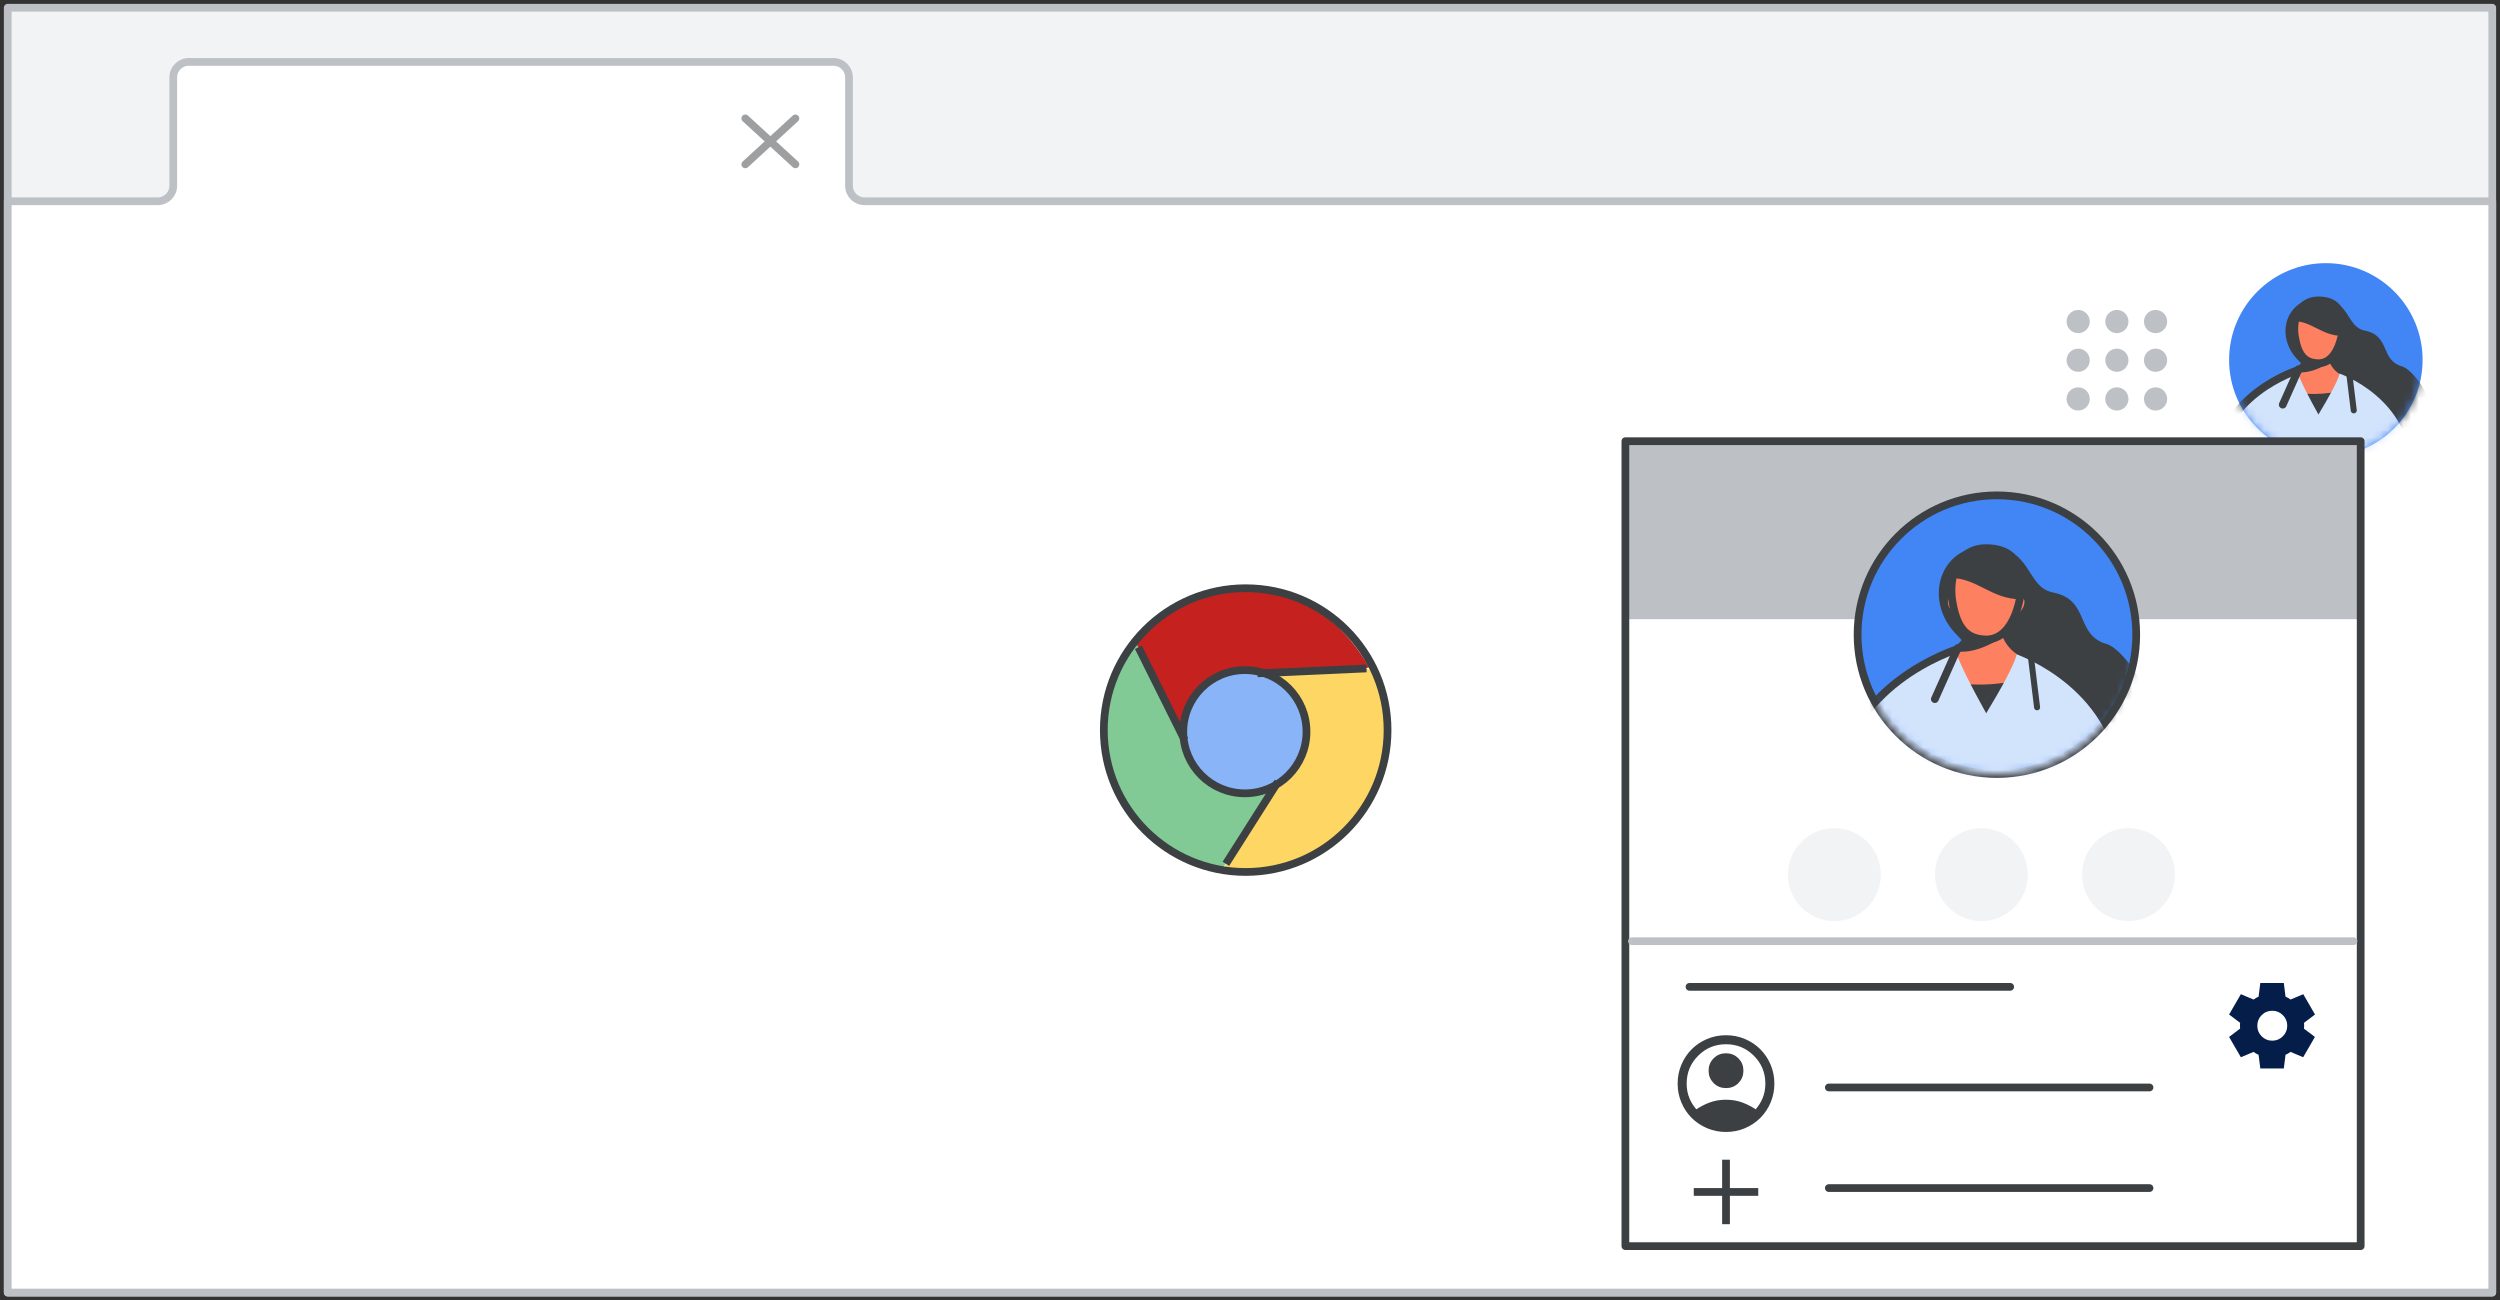 <?xml version="1.0" encoding="UTF-8"?>
<svg width="323px" height="168px" viewBox="0 0 323 168" version="1.1" xmlns="http://www.w3.org/2000/svg" xmlns:xlink="http://www.w3.org/1999/xlink">
    <rect x="0" y="0" width="323" height="168" fill="#333333" stroke="none"/>
    <title>gmail-sw-manage-accounts</title>
    <defs>
        <circle id="path-1" cx="12.5" cy="12.5" r="12.5"></circle>
        <circle id="path-3" cx="18" cy="18" r="18"></circle>
    </defs>
    <g id="Page-1" stroke="none" stroke-width="1" fill="none" fill-rule="evenodd">
        <g id="gmail-sw-manage-accounts" transform="translate(1, 1)">
            <g id="Gmail/frame-top-nav" stroke-linejoin="round" fill="#F1F3F4" fill-rule="nonzero" stroke="#BDC1C6">
                <g id="Frames/desktop-light">
                    <rect id="border-copy" x="0" y="0" width="321" height="166"></rect>
                </g>
            </g>
            <g id="Gmail/frame-top-nav" stroke-linejoin="round" transform="translate(0, 7)" fill="#FFFFFF" fill-rule="nonzero" stroke="#BDC1C6">
                <g id="Frames/desktop-light">
                    <path d="M0,18 L19.385,18 C20.49,18 21.385,17.105 21.385,16 L21.385,2 C21.385,0.895 22.28,0 23.385,0 L106.69,0 C107.794,0 108.69,0.895 108.69,2 L108.69,16 C108.69,17.105 109.585,18 110.69,18 L321,18 L321,18 L321,159 L0,159 L0,18 Z" id="border-copy"></path>
                </g>
            </g>
            <g id="Group-13" transform="translate(287, 33)">
                <g id="Mask" fill="#4285F4" fill-rule="nonzero">
                    <circle id="path-1" cx="12.5" cy="12.5" r="12.5"></circle>
                </g>
                <g id="user-Clipped">
                    <mask id="mask-2" fill="white">
                        <use xlink:href="#path-1"></use>
                    </mask>
                    <g id="path-1"></g>
                    <g id="user" mask="url(#mask-2)">
                        <g transform="translate(-1.613, 4.57)" id="Group">
                            <path d="M10.356,7.782 C13.121,10.793 19.808,17.31 22.695,18.8 C22.312,16.667 26.66,16.471 27.423,14.44 C28.038,12.805 25.264,9.135 23.981,8.775 C21.104,7.968 22.486,4.801 19.163,4.15 C16.619,3.651 17.372,0 13.131,0 C9.06,0 7.502,4.674 10.356,7.782 Z" id="Fill-13" fill="#3C4043" fill-rule="nonzero"></path>
                            <g id="Group-20" transform="translate(5.405, 6.458)">
                                <path d="M0,7.492 L3.73,3.332 C3.73,3.332 6.336,2.774 6.541,0 L8.968,0 C8.968,0 9.535,2.863 10.859,3.432 L13.129,9.878" id="Fill-17" fill="#FD8060" fill-rule="nonzero"></path>
                                <path d="M0,7.492 L3.73,3.332 C3.73,3.332 6.336,2.774 6.541,0 L8.968,0 C8.968,0 9.18,3.458 12.136,3.458 L14.069,9.016" id="Stroke-19" stroke="#3C4043" stroke-width="0.519" stroke-linecap="round" stroke-linejoin="round"></path>
                            </g>
                            <g id="Group-24" transform="translate(6.681, 11.632)">
                                <path d="M0,6.043 L0.658,0 C0.658,0 5.183,2.153 11.354,0 L11.354,6.043" id="Fill-21" fill="#3C4043" fill-rule="nonzero"></path>
                                <path d="M0,6.043 L0.658,0 C0.658,0 5.183,2.153 11.354,0 L11.354,6.043" id="Stroke-23" stroke="#3C4043" stroke-width="0.519" stroke-linecap="round" stroke-linejoin="round"></path>
                            </g>
                            <path d="M10.401,9.321 C10.671,10.351 11.842,12.624 13.153,14.985 C14.482,12.789 15.642,10.694 15.893,9.7 C15.893,9.7 25.154,12.87 25.154,22.212 L17.37,22.214 C17.375,22.223 17.38,22.231 17.384,22.238 L17.424,22.304 L17.424,22.304 L17.429,22.312 L0.028,22.142 C0.028,12.744 10.401,9.321 10.401,9.321 Z" id="Combined-Shape" fill="#D2E3FC" fill-rule="nonzero"></path>
                            <line x1="8.543" y1="13.712" x2="10.59" y2="9.131" id="Stroke-29" stroke="#3C4043" stroke-linecap="round" stroke-linejoin="round"></line>
                            <path d="M14.904,7.694 C14.904,7.694 12.569,9.598 10.355,9.239 C10.355,9.239 11.515,8.444 11.74,7.244 L14.904,7.694 Z" id="Fill-31" fill="#3C4043" fill-rule="nonzero"></path>
                            <path d="M14.904,7.694 C14.904,7.694 12.569,9.598 10.355,9.239 C10.355,9.239 11.515,8.444 11.74,7.244 L14.904,7.694 Z" id="Stroke-33" stroke="#3C4043" stroke-width="0.519" stroke-linecap="round" stroke-linejoin="round"></path>
                            <path d="M15.49,6.712 C15.49,6.712 16.765,5.961 16.765,4.988 C16.765,4.015 15.633,4.836 15.633,4.836 L15.49,6.712 Z" id="Fill-35" fill="#FD8060" fill-rule="nonzero"></path>
                            <path d="M15.49,6.712 C15.49,6.712 16.765,5.961 16.765,4.988 C16.765,4.015 15.633,4.836 15.633,4.836 L15.49,6.712 Z" id="Stroke-37" stroke="#3C4043" stroke-width="0.519" stroke-linecap="round" stroke-linejoin="round"></path>
                            <path d="M10.811,6.712 C10.811,6.712 9.535,5.961 9.535,4.988 C9.535,4.015 10.667,4.836 10.667,4.836 L10.811,6.712 Z" id="Fill-39" fill="#FD8060" fill-rule="nonzero"></path>
                            <path d="M10.811,6.712 C10.811,6.712 9.535,5.961 9.535,4.988 C9.535,4.015 10.667,4.836 10.667,4.836 L10.811,6.712 Z" id="Stroke-41" stroke="#3C4043" stroke-width="0.519" stroke-linecap="round" stroke-linejoin="round"></path>
                            <path d="M13.159,8.362 C14.754,8.362 15.693,6.81 16.12,4.947 C16.547,3.084 15.835,0.414 13.045,0.414 C10.369,0.414 9.757,2.931 10.141,5.071 C10.542,7.301 11.36,8.33 13.159,8.362" id="Fill-43" fill="#FD8060" fill-rule="nonzero"></path>
                            <path d="M13.159,8.362 C14.754,8.362 15.693,6.81 16.12,4.947 C16.547,3.084 15.835,0.414 13.045,0.414 C10.369,0.414 9.757,2.931 10.141,5.071 C10.542,7.301 11.36,8.33 13.159,8.362 Z" id="Stroke-45" stroke="#3C4043" stroke-linecap="round" stroke-linejoin="round"></path>
                            <path d="M9.929,2.66 C12.399,2.66 13.681,4.571 16.251,4.571 C16.251,4.571 17.483,0.001 13.131,0.001 C10.507,-6.72475247e-05 9.929,2.66 9.929,2.66" id="Fill-47" fill="#3C4043" fill-rule="nonzero"></path>
                            <path d="M9.929,2.66 C12.399,2.66 13.681,4.571 16.251,4.571 C16.251,4.571 17.483,0.001 13.131,0.001 C10.507,-6.72475247e-05 9.929,2.66 9.929,2.66 Z" id="Stroke-49" stroke="#3C4043" stroke-width="0.519" stroke-linecap="round" stroke-linejoin="round"></path>
                            <line x1="17.163" y1="9.917" x2="17.718" y2="14.447" id="Stroke-57" stroke="#3C4043" stroke-width="0.779" stroke-linecap="round" stroke-linejoin="round"></line>
                            <path d="M0,9.222 C0,9.222 10.592,12.492 10.592,22.113" id="Stroke-59" stroke="#3C4043" stroke-linecap="round" stroke-linejoin="round" transform="translate(5.296, 15.667) scale(-1, 1) translate(-5.296, -15.667) "></path>
                        </g>
                    </g>
                </g>
            </g>
            <g id="Group" transform="translate(209, 56)">
                <rect id="Rectangle" fill="#BDC1C6" fill-rule="nonzero" x="0" y="0" width="95" height="23"></rect>
                <g id="UI/overlay" stroke-linejoin="round" fill-rule="nonzero" stroke="#3C4043">
                    <rect id="Rectangle" x="0" y="0" width="95" height="104"></rect>
                </g>
                <g id="UI/overlay" stroke-linejoin="round"></g>
                <g id="UI/line-light-grey" stroke-linecap="round" stroke-linejoin="round" transform="translate(0.848, 64.1)" stroke="#BDC1C6">
                    <g id="Group">
                        <line x1="-3.10862447e-15" y1="0.5" x2="93.223" y2="0.5" id="Line-5"></line>
                    </g>
                </g>
                <g id="UI/line-light-grey" stroke-linecap="round" stroke-linejoin="round" transform="translate(26.284, 83)" stroke="#3C4043">
                    <g id="Group">
                        <line x1="-6.10622664e-16" y1="0.5" x2="41.432" y2="0.5" id="Line-5"></line>
                    </g>
                </g>
                <g id="UI/line-light-grey" stroke-linecap="round" stroke-linejoin="round" transform="translate(8.284, 70)" stroke="#3C4043">
                    <g id="Group">
                        <line x1="-6.10622664e-16" y1="0.5" x2="41.432" y2="0.5" id="Line-5"></line>
                    </g>
                </g>
                <g id="UI/line-light-grey" stroke-linecap="round" stroke-linejoin="round" transform="translate(26.284, 96)" stroke="#3C4043">
                    <g id="Group">
                        <line x1="-6.10622664e-16" y1="0.5" x2="41.432" y2="0.5" id="Line-5"></line>
                    </g>
                </g>
                <g stroke-linecap="square" transform="translate(9.333, 93.333)" stroke="#3C4043">
                    <g>
                        <line x1="3.667" y1="-5.55111512e-16" x2="3.667" y2="7.333" id="Line"></line>
                        <line x1="-5.55111512e-16" y1="3.667" x2="7.333" y2="3.667" id="Line-2"></line>
                    </g>
                </g>
            </g>
            <circle id="Oval" fill="#F1F3F4" fill-rule="nonzero" cx="236" cy="112" r="6"></circle>
            <circle id="Oval" fill="#F1F3F4" fill-rule="nonzero" cx="255" cy="112" r="6"></circle>
            <circle id="Oval" fill="#F1F3F4" fill-rule="nonzero" cx="274" cy="112" r="6"></circle>
            <g id="account_circle_BASELINE_P900_24dp" transform="translate(216, 133)" fill="#3C4043" fill-rule="nonzero" stroke="#3C4043" stroke-width="0.5">
                <path d="M2.133,9.65 C2.7,9.25 3.3,8.931 3.933,8.692 C4.567,8.453 5.256,8.333 6,8.333 C6.744,8.333 7.433,8.453 8.067,8.692 C8.7,8.931 9.3,9.25 9.867,9.65 C10.311,9.194 10.667,8.658 10.933,8.041 C11.2,7.425 11.333,6.744 11.333,6 C11.333,4.522 10.814,3.264 9.775,2.225 C8.736,1.186 7.478,0.667 6,0.667 C4.522,0.667 3.264,1.186 2.225,2.225 C1.186,3.264 0.667,4.522 0.667,6 C0.667,6.744 0.8,7.425 1.067,8.041 C1.333,8.658 1.689,9.194 2.133,9.65 Z M6,6.333 C5.433,6.333 4.958,6.142 4.575,5.758 C4.192,5.375 4,4.9 4,4.333 C4,3.767 4.192,3.292 4.575,2.908 C4.958,2.525 5.433,2.333 6,2.333 C6.567,2.333 7.042,2.525 7.425,2.908 C7.808,3.292 8,3.767 8,4.333 C8,4.9 7.808,5.375 7.425,5.758 C7.042,6.142 6.567,6.333 6,6.333 Z M6,12 C5.167,12 4.383,11.844 3.65,11.533 C2.917,11.222 2.281,10.797 1.742,10.259 C1.203,9.72 0.778,9.083 0.467,8.35 C0.156,7.617 0,6.833 0,6 C0,5.167 0.156,4.383 0.467,3.65 C0.778,2.917 1.203,2.28 1.742,1.741 C2.281,1.203 2.917,0.778 3.65,0.467 C4.383,0.156 5.167,0 6,0 C6.833,0 7.617,0.156 8.35,0.467 C9.083,0.778 9.72,1.203 10.259,1.741 C10.797,2.28 11.222,2.917 11.533,3.65 C11.844,4.383 12,5.167 12,6 C12,6.833 11.844,7.617 11.533,8.35 C11.222,9.083 10.797,9.72 10.259,10.259 C9.72,10.797 9.083,11.222 8.35,11.533 C7.617,11.844 6.833,12 6,12 Z M6,11.333 C6.611,11.333 7.214,11.225 7.809,11.008 C8.403,10.792 8.917,10.5 9.35,10.133 C8.917,9.778 8.417,9.5 7.85,9.3 C7.283,9.1 6.667,9 6,9 C5.333,9 4.714,9.1 4.142,9.3 C3.57,9.5 3.072,9.778 2.65,10.133 C3.083,10.5 3.597,10.792 4.191,11.008 C4.786,11.225 5.389,11.333 6,11.333 Z M6,5.667 C6.378,5.667 6.694,5.539 6.95,5.283 C7.206,5.028 7.333,4.711 7.333,4.333 C7.333,3.956 7.206,3.639 6.95,3.383 C6.694,3.128 6.378,3 6,3 C5.622,3 5.306,3.128 5.05,3.383 C4.794,3.639 4.667,3.956 4.667,4.333 C4.667,4.711 4.794,5.028 5.05,5.283 C5.306,5.539 5.622,5.667 6,5.667 Z M6,5.667 C5.622,5.667 5.306,5.539 5.05,5.283 C4.794,5.028 4.667,4.711 4.667,4.333 C4.667,3.956 4.794,3.639 5.05,3.383 C5.306,3.128 5.622,3 6,3 C6.378,3 6.694,3.128 6.95,3.383 C7.206,3.639 7.333,3.956 7.333,4.333 C7.333,4.711 7.206,5.028 6.95,5.283 C6.694,5.539 6.378,5.667 6,5.667 Z M6,11.333 C5.389,11.333 4.786,11.225 4.191,11.008 C3.597,10.792 3.083,10.5 2.65,10.133 C3.072,9.778 3.57,9.5 4.142,9.3 C4.714,9.1 5.333,9 6,9 C6.667,9 7.283,9.1 7.85,9.3 C8.417,9.5 8.917,9.778 9.35,10.133 C8.917,10.5 8.403,10.792 7.809,11.008 C7.214,11.225 6.611,11.333 6,11.333 Z" id="Shape"></path>
            </g>
            <g id="settings_BASELINE_P900_24dp-(3)" transform="translate(287, 126)" fill="#041E49" fill-rule="nonzero">
                <path d="M4.031,11.045 L3.81,9.278 C3.691,9.232 3.578,9.176 3.472,9.112 C3.366,9.048 3.263,8.978 3.162,8.905 L1.519,9.595 L0,6.972 L1.422,5.895 C1.413,5.831 1.408,5.769 1.408,5.708 C1.408,5.649 1.408,5.587 1.408,5.522 C1.408,5.458 1.408,5.396 1.408,5.336 C1.408,5.276 1.413,5.214 1.422,5.15 L0,4.073 L1.519,1.45 L3.162,2.14 C3.263,2.066 3.369,1.997 3.479,1.933 C3.59,1.868 3.7,1.813 3.81,1.767 L4.031,0 L7.069,0 L7.29,1.767 C7.409,1.813 7.522,1.868 7.628,1.933 C7.734,1.997 7.837,2.066 7.938,2.14 L9.581,1.45 L11.1,4.073 L9.678,5.15 C9.687,5.214 9.692,5.276 9.692,5.336 C9.692,5.396 9.692,5.458 9.692,5.522 C9.692,5.587 9.692,5.649 9.692,5.708 C9.692,5.769 9.683,5.831 9.664,5.895 L11.086,6.972 L9.568,9.595 L7.938,8.905 C7.837,8.978 7.731,9.048 7.621,9.112 C7.51,9.176 7.4,9.232 7.29,9.278 L7.069,11.045 L4.031,11.045 Z M5.578,7.455 C6.111,7.455 6.567,7.267 6.944,6.889 C7.322,6.512 7.51,6.056 7.51,5.522 C7.51,4.989 7.322,4.533 6.944,4.156 C6.567,3.778 6.111,3.59 5.578,3.59 C5.035,3.59 4.577,3.778 4.204,4.156 C3.831,4.533 3.645,4.989 3.645,5.522 C3.645,6.056 3.831,6.512 4.204,6.889 C4.577,7.267 5.035,7.455 5.578,7.455 Z M6.088,9.94 L4.998,9.94 L4.818,8.477 C4.533,8.403 4.268,8.295 4.025,8.152 C3.781,8.01 3.557,7.833 3.355,7.621 L1.988,8.201 L1.45,7.262 L2.637,6.365 C2.591,6.226 2.559,6.088 2.54,5.95 C2.522,5.812 2.513,5.67 2.513,5.522 C2.513,5.366 2.522,5.219 2.54,5.081 C2.559,4.943 2.591,4.804 2.637,4.666 L1.45,3.783 L1.988,2.844 L3.355,3.41 C3.557,3.208 3.781,3.035 4.025,2.892 C4.268,2.75 4.533,2.642 4.818,2.568 L5.012,1.104 L6.102,1.104 L6.282,2.568 C6.567,2.642 6.832,2.75 7.076,2.892 C7.32,3.035 7.543,3.212 7.745,3.424 L9.112,2.844 L9.65,3.783 L8.463,4.68 C8.509,4.809 8.541,4.945 8.56,5.087 C8.578,5.23 8.587,5.375 8.587,5.522 C8.587,5.67 8.578,5.815 8.56,5.957 C8.541,6.1 8.509,6.236 8.463,6.365 L9.65,7.262 L9.112,8.201 L7.745,7.635 C7.543,7.837 7.32,8.01 7.076,8.152 C6.832,8.295 6.567,8.403 6.282,8.477 L6.088,9.94 Z M4.998,9.94 L6.088,9.94 L6.282,8.477 C6.567,8.403 6.832,8.295 7.076,8.152 C7.32,8.01 7.543,7.837 7.745,7.635 L9.112,8.201 L9.65,7.262 L8.463,6.365 C8.509,6.236 8.541,6.1 8.56,5.957 C8.578,5.815 8.587,5.67 8.587,5.522 C8.587,5.375 8.578,5.23 8.56,5.087 C8.541,4.945 8.509,4.809 8.463,4.68 L9.65,3.783 L9.112,2.844 L7.745,3.424 C7.543,3.212 7.32,3.035 7.076,2.892 C6.832,2.75 6.567,2.642 6.282,2.568 L6.102,1.104 L5.012,1.104 L4.818,2.568 C4.533,2.642 4.268,2.75 4.025,2.892 C3.781,3.035 3.557,3.208 3.355,3.41 L1.988,2.844 L1.45,3.783 L2.637,4.666 C2.591,4.804 2.559,4.943 2.54,5.081 C2.522,5.219 2.513,5.366 2.513,5.522 C2.513,5.67 2.522,5.812 2.54,5.95 C2.559,6.088 2.591,6.226 2.637,6.365 L1.45,7.262 L1.988,8.201 L3.355,7.621 C3.557,7.833 3.781,8.01 4.025,8.152 C4.268,8.295 4.533,8.403 4.818,8.477 L4.998,9.94 Z" id="Shape"></path>
            </g>
            <g id="Group-13" transform="translate(239, 63)">
                <g id="Mask" fill="#4285F4" fill-rule="nonzero" stroke="#3C4043">
                    <circle id="path-3" cx="18" cy="18" r="18"></circle>
                </g>
                <g id="user-Clipped">
                    <mask id="mask-4" fill="white">
                        <use xlink:href="#path-3"></use>
                    </mask>
                    <g id="path-3"></g>
                    <g id="user" mask="url(#mask-4)">
                        <g transform="translate(-2.323, 6.581)" id="Group-79">
                            <g transform="translate(-0, -0)" id="Group">
                                <path d="M14.912,11.206 C18.894,15.542 28.523,24.926 32.681,27.072 C32.129,24 38.39,23.718 39.49,20.793 C40.375,18.439 36.38,13.155 34.532,12.637 C30.389,11.474 32.379,6.914 27.595,5.975 C23.931,5.258 25.016,0 18.909,0 C13.046,0 10.803,6.731 14.912,11.206 Z" id="Fill-13" fill="#3C4043" fill-rule="nonzero"></path>
                                <g id="Group-20" transform="translate(7.784, 9.299)">
                                    <path d="M0,10.789 L5.371,4.799 C5.371,4.799 9.124,3.994 9.419,0 L12.914,0 C12.914,0 13.73,4.123 15.637,4.942 L18.905,14.224" id="Fill-17" fill="#FD8060" fill-rule="nonzero"></path>
                                    <path d="M0,10.789 L5.371,4.799 C5.371,4.799 9.124,3.994 9.419,0 L12.914,0 C12.914,0 13.22,4.98 17.475,4.98 L20.259,12.983" id="Stroke-19" stroke="#3C4043" stroke-width="0.519" stroke-linecap="round" stroke-linejoin="round"></path>
                                </g>
                                <g id="Group-24" transform="translate(9.62, 16.75)">
                                    <path d="M0,8.702 L0.948,0 C0.948,0 7.464,3.1 16.349,0 L16.349,8.702" id="Fill-21" fill="#3C4043" fill-rule="nonzero"></path>
                                    <path d="M0,8.702 L0.948,0 C0.948,0 7.464,3.1 16.349,0 L16.349,8.702" id="Stroke-23" stroke="#3C4043" stroke-width="0.519" stroke-linecap="round" stroke-linejoin="round"></path>
                                </g>
                                <path d="M14.977,13.422 C15.366,14.906 17.052,18.178 18.94,21.578 C20.855,18.415 22.525,15.399 22.885,13.968 C22.885,13.968 36.221,18.533 36.221,31.986 L25.011,31.987 C25.068,32.08 25.098,32.129 25.098,32.129 L25.098,32.129 L0.041,31.884 C0.041,18.351 14.977,13.422 14.977,13.422 Z" id="Combined-Shape" fill="#D2E3FC" fill-rule="nonzero"></path>
                                <line x1="12.302" y1="19.745" x2="15.25" y2="13.149" id="Stroke-29" stroke="#3C4043" stroke-linecap="round" stroke-linejoin="round"></line>
                                <path d="M21.462,11.08 C21.462,11.08 18.1,13.821 14.912,13.304 C14.912,13.304 16.581,12.16 16.906,10.432 L21.462,11.08 Z" id="Fill-31" fill="#3C4043" fill-rule="nonzero"></path>
                                <path d="M21.462,11.08 C21.462,11.08 18.1,13.821 14.912,13.304 C14.912,13.304 16.581,12.16 16.906,10.432 L21.462,11.08 Z" id="Stroke-33" stroke="#3C4043" stroke-width="0.519" stroke-linecap="round" stroke-linejoin="round"></path>
                                <path d="M22.305,9.665 C22.305,9.665 24.142,8.584 24.142,7.183 C24.142,5.782 22.512,6.963 22.512,6.963 L22.305,9.665 Z" id="Fill-35" fill="#FD8060" fill-rule="nonzero"></path>
                                <path d="M22.305,9.665 C22.305,9.665 24.142,8.584 24.142,7.183 C24.142,5.782 22.512,6.963 22.512,6.963 L22.305,9.665 Z" id="Stroke-37" stroke="#3C4043" stroke-width="0.519" stroke-linecap="round" stroke-linejoin="round"></path>
                                <path d="M15.567,9.665 C15.567,9.665 13.731,8.584 13.731,7.183 C13.731,5.782 15.36,6.963 15.36,6.963 L15.567,9.665 Z" id="Fill-39" fill="#FD8060" fill-rule="nonzero"></path>
                                <path d="M15.567,9.665 C15.567,9.665 13.731,8.584 13.731,7.183 C13.731,5.782 15.36,6.963 15.36,6.963 L15.567,9.665 Z" id="Stroke-41" stroke="#3C4043" stroke-width="0.519" stroke-linecap="round" stroke-linejoin="round"></path>
                                <path d="M18.949,12.041 C21.245,12.041 22.598,9.806 23.212,7.123 C23.827,4.441 22.803,0.596 18.785,0.596 C14.931,0.596 14.05,4.22 14.603,7.302 C15.18,10.513 16.358,11.996 18.949,12.041" id="Fill-43" fill="#FD8060" fill-rule="nonzero"></path>
                                <path d="M18.949,12.041 C21.245,12.041 22.598,9.806 23.212,7.123 C23.827,4.441 22.803,0.596 18.785,0.596 C14.931,0.596 14.05,4.22 14.603,7.302 C15.18,10.513 16.358,11.996 18.949,12.041 Z" id="Stroke-45" stroke="#3C4043" stroke-linecap="round" stroke-linejoin="round"></path>
                                <path d="M14.297,3.83 C17.855,3.83 19.7,6.583 23.402,6.583 C23.402,6.583 25.176,0.001 18.909,0.001 C15.13,-9.68364355e-05 14.297,3.83 14.297,3.83" id="Fill-47" fill="#3C4043" fill-rule="nonzero"></path>
                                <path d="M14.297,3.83 C17.855,3.83 19.7,6.583 23.402,6.583 C23.402,6.583 25.176,0.001 18.909,0.001 C15.13,-9.68364355e-05 14.297,3.83 14.297,3.83 Z" id="Stroke-49" stroke="#3C4043" stroke-width="0.519" stroke-linecap="round" stroke-linejoin="round"></path>
                                <line x1="24.715" y1="14.28" x2="25.514" y2="20.803" id="Stroke-57" stroke="#3C4043" stroke-width="0.779" stroke-linecap="round" stroke-linejoin="round"></line>
                                <path d="M1.77635684e-15,13.279 C1.77635684e-15,13.279 15.252,17.989 15.252,31.843" id="Stroke-59" stroke="#3C4043" stroke-linecap="round" stroke-linejoin="round" transform="translate(7.626, 22.561) scale(-1, 1) translate(-7.626, -22.561) "></path>
                            </g>
                        </g>
                    </g>
                </g>
            </g>
            <g id="Icons/menu-apps-dark-grey" transform="translate(266, 39.043)" fill="#BDC1C6">
                <circle id="Oval" cx="1.5" cy="1.5" r="1.5"></circle>
                <circle id="Oval" cx="6.5" cy="1.5" r="1.5"></circle>
                <circle id="Oval" cx="11.5" cy="1.5" r="1.5"></circle>
                <circle id="Oval" cx="1.5" cy="6.5" r="1.5"></circle>
                <circle id="Oval" cx="6.5" cy="6.5" r="1.5"></circle>
                <circle id="Oval" cx="11.5" cy="6.5" r="1.5"></circle>
                <circle id="Oval" cx="1.5" cy="11.5" r="1.5"></circle>
                <circle id="Oval" cx="6.5" cy="11.5" r="1.5"></circle>
                <circle id="Oval" cx="11.5" cy="11.5" r="1.5"></circle>
            </g>
            <g id="Icons/close" opacity="0.5" stroke-linecap="round" transform="translate(95.294, 14.297)" stroke="#3C4043">
                <line x1="3.6199981e-07" y1="0" x2="6.475" y2="5.939" id="Line-8"></line>
                <line x1="0" y1="0" x2="6.475" y2="5.939" id="Line-8" transform="translate(3.237, 2.97) scale(-1, 1) translate(-3.237, -2.97) "></line>
            </g>
            <g id="Group" transform="translate(137, 75)">
                <path d="M38.811,10.079 C39.969,10.414 34.645,10.66 22.839,10.817 L19.468,13.11 L18.153,14.725 L17.298,16.576 L16.192,17.896 L15.329,21.001 C10.345,13.667 7.858,9.624 7.868,8.871 C11.421,0.865 29.486,-5.92 38.811,10.079 Z" id="Path-22" fill="#C5221F" fill-rule="nonzero"></path>
                <path d="M30.926,20.433 C32.084,20.768 26.72,21.097 14.832,21.42 L11.583,23.463 L10.267,25.078 L9.412,26.929 L8.306,28.249 L7.443,31.355 C2.328,23.854 -0.225,19.727 -0.215,18.974 C7.192,9.845 21.862,6.673 30.926,20.433 Z" id="Path-22" fill="#81C995" fill-rule="nonzero" transform="translate(15.432, 21.231) rotate(-113) translate(-15.432, -21.231) "></path>
                <path d="M44.876,22.836 C45.699,23.068 40.345,23.357 28.812,23.702 L25.563,25.745 L24.247,27.36 L23.392,29.211 L22.286,30.531 L21.423,33.636 C15.6,26.335 12.693,22.307 12.703,21.554 C18.371,10.912 36.27,7.786 44.876,22.836 Z" id="Path-22" fill="#FDD663" fill-rule="nonzero" transform="translate(28.831, 23.092) rotate(124) translate(-28.831, -23.092) "></path>
                <circle id="Oval" stroke="#3C4043" fill="#8AB4F8" fill-rule="nonzero" cx="22.839" cy="18.538" r="7.959"></circle>
                <circle id="Oval" stroke="#3C4043" cx="22.943" cy="18.329" r="18.329"></circle>
                <line x1="9.311" y1="8.08" x2="14.829" y2="19.162" id="Line" stroke="#3C4043" stroke-linecap="square"></line>
                <line x1="24.972" y1="10.974" x2="38.052" y2="10.385" id="Line-15" stroke="#3C4043" stroke-linecap="square"></line>
                <line x1="26.836" y1="25.44" x2="20.654" y2="35.182" id="Line-2" stroke="#3C4043" stroke-linecap="square"></line>
            </g>
        </g>
    </g>
</svg>